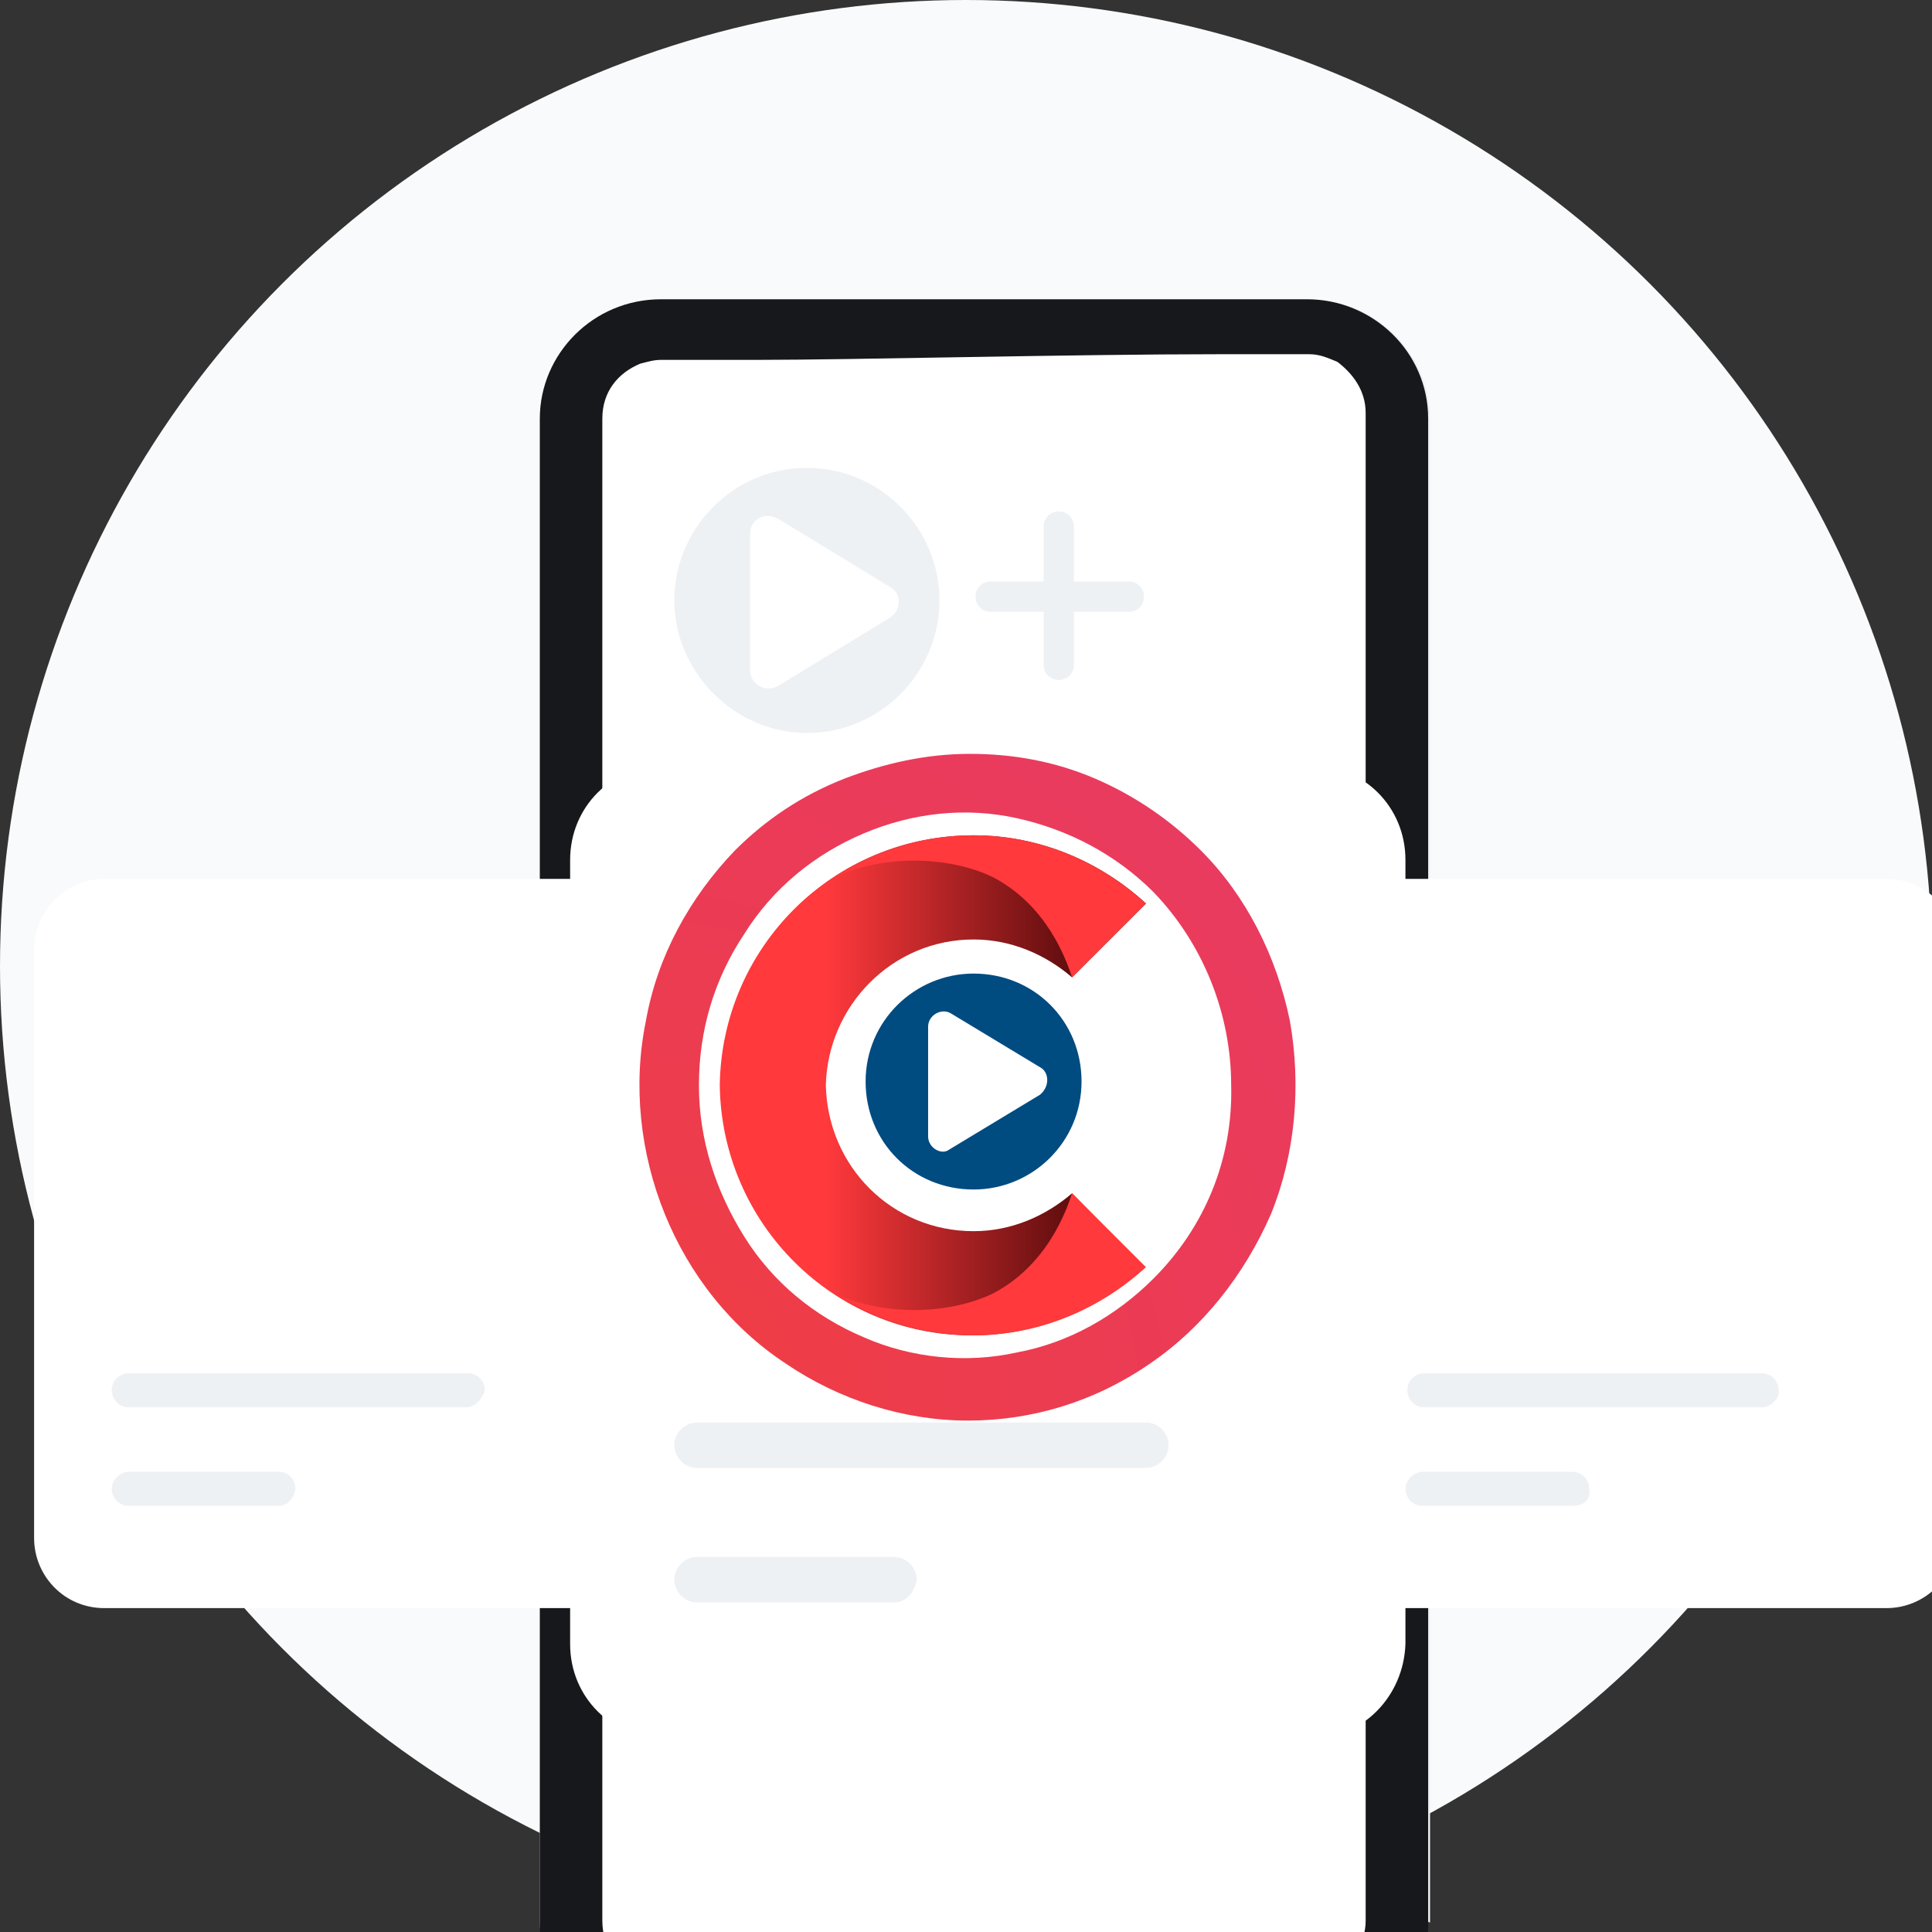 <?xml version="1.0" encoding="utf-8"?>
<!-- Generator: Adobe Illustrator 25.2.1, SVG Export Plug-In . SVG Version: 6.00 Build 0)  -->
<svg version="1.1" id="Layer_1" xmlns="http://www.w3.org/2000/svg" xmlns:xlink="http://www.w3.org/1999/xlink" x="0px" y="0px"
	 width="102px" height="102px" viewBox="0 0 102 102" style="enable-background:new 0 0 102 102;" xml:space="preserve">
<rect x="0" y="0" width="102" height="102" fill="#333333" stroke="none"/>
<style type="text/css">
	.st0{fill:#F9FAFB;}
	.st1{fill:#EEF1F4;}
	.st2{fill:#17181B;}
	.st3{fill:#FFFFFF;}
	.st4{fill:url(#SVGID_1_);}
	.st5{fill:url(#SVGID_2_);}
	.st6{fill:#FF393C;}
	.st7{fill:#004B80;}
</style>
<g id="Search_Empty_state">
	<circle id="Ellipse_836" class="st0" cx="51" cy="51" r="51"/>
	<g id="Mask_Group">
		<g>
			<g id="_x31_4">
				<g id="Group">
					<path id="Vector" class="st1" d="M75.2,101.4c0,3.4-2.8,6.3-6.4,6.3H34.9c-3.5,0-6.4-2.8-6.4-6.3V22.1c0-3.4,2.8-6.3,6.4-6.3
						h34.2c3.5,0,6.4,2.8,6.4,6.3v79.4L75.2,101.4L75.2,101.4z"/>
					<g id="Vector_2">
						<path class="st2" d="M69,15.8c3.5,0,6.4,2.8,6.4,6.3v79.6c0,3.4-2.8,6.3-6.4,6.3H34.9c-3.5,0-6.4-2.8-6.4-6.3V22.1
							c0-3.4,2.8-6.3,6.4-6.3H69z"/>
					</g>
					<path id="Vector_3" class="st3" d="M72.1,21.8v79.6c0,1.2-0.7,2.1-1.6,2.7c-0.5,0.2-0.9,0.4-1.5,0.4H34.9
						c-0.4,0-0.7-0.1-1.1-0.2c-1.2-0.4-2-1.5-2-2.9V22.1c0-1.4,0.8-2.4,2-2.9c0.4-0.1,0.7-0.2,1.1-0.2h5c5.3,0,16.6-0.3,24.6-0.3
						h4.6c0.6,0,1,0.2,1.5,0.4C71.4,19.7,72.1,20.6,72.1,21.8z"/>
				</g>
				<g id="Group_2">
					<path id="Vector_4" class="st3" d="M31.1,84.9H5.5c-2.1,0-3.7-1.7-3.7-3.7V50.1c0-2,1.7-3.7,3.7-3.7h25.6
						c2.1,0,3.7,1.7,3.7,3.7v31.1C34.9,83.3,33.3,84.9,31.1,84.9z"/>
					<path id="Vector_5" class="st1" d="M24.6,74.3H6.8c-0.6,0-0.9-0.5-0.9-0.9c0-0.6,0.5-0.9,0.9-0.9h17.9c0.6,0,0.9,0.5,0.9,0.9
						C25.5,73.8,25.1,74.3,24.6,74.3z"/>
					<path id="Vector_6" class="st1" d="M14.7,79.5H6.8c-0.6,0-0.9-0.5-0.9-0.9c0-0.5,0.5-0.9,0.9-0.9h7.9c0.6,0,0.9,0.5,0.9,0.9
						C15.5,79.2,15.1,79.5,14.7,79.5z"/>
				</g>
				<g id="Group_5">
					<path id="Vector_11" class="st3" d="M99.6,84.9H74c-2.1,0-3.7-1.7-3.7-3.7V50.1c0-2,1.7-3.7,3.7-3.7h25.6
						c2.1,0,3.7,1.7,3.7,3.7v31.1C103.3,83.3,101.6,84.9,99.6,84.9z"/>
					<path id="Vector_12" class="st1" d="M93,74.3H75.2c-0.6,0-0.9-0.5-0.9-0.9c0-0.6,0.5-0.9,0.9-0.9H93c0.6,0,0.9,0.5,0.9,0.9
						C94,73.8,93.5,74.3,93,74.3z"/>
					<path id="Vector_13" class="st1" d="M83,79.5h-7.9c-0.6,0-0.9-0.5-0.9-0.9c0-0.5,0.5-0.9,0.9-0.9H83c0.6,0,0.9,0.5,0.9,0.9
						C84,79.2,83.6,79.5,83,79.5z"/>
				</g>
				<g id="Group_7">
					<g id="Vector_21">
						<path class="st3" d="M69.2,91.8H35.1c-2.8,0-5-2.2-5-5V45.4c0-2.8,2.2-5,5-5h34.1c2.8,0,5,2.2,5,5v41.4
							C74.1,89.6,71.9,91.8,69.2,91.8z"/>
					</g>
					<path id="Vector_22" class="st1" d="M60.5,77.5H36.8c-0.7,0-1.2-0.6-1.2-1.2c0-0.7,0.6-1.2,1.2-1.2h23.7c0.7,0,1.2,0.6,1.2,1.2
						C61.7,77,61.1,77.5,60.5,77.5z"/>
					<path id="Vector_23" class="st1" d="M47.2,84.6H36.8c-0.7,0-1.2-0.6-1.2-1.2c0-0.7,0.6-1.2,1.2-1.2h10.4c0.7,0,1.2,0.6,1.2,1.2
						C48.3,84,47.9,84.6,47.2,84.6z"/>
					<path id="Vector_23_1_" class="st1" d="M59.6,32.3h-7.3c-0.5,0-0.8-0.4-0.8-0.8c0-0.5,0.4-0.8,0.8-0.8h7.3
						c0.5,0,0.8,0.4,0.8,0.8C60.4,31.9,60.1,32.3,59.6,32.3z"/>
					<path id="Vector_23_2_" class="st1" d="M55.1,35.1v-7.3c0-0.5,0.4-0.8,0.8-0.8c0.5,0,0.8,0.4,0.8,0.8v7.3
						c0,0.5-0.4,0.8-0.8,0.8C55.5,35.9,55.1,35.6,55.1,35.1z"/>
				</g>
			</g>
			<g id="Group_33709">
				<g id="Union_2">
					
						<radialGradient id="SVGID_1_" cx="-204.096" cy="302.412" r="1" gradientTransform="matrix(32.258 -33.264 -37.061 -35.939 17827.191 4152.435)" gradientUnits="userSpaceOnUse">
						<stop  offset="0" style="stop-color:#EF3D43"/>
						<stop  offset="1" style="stop-color:#E83A64"/>
					</radialGradient>
					<path class="st4" d="M38.8,44.9c-2.4,2.5-4.1,5.6-4.7,9c-0.7,3.4-0.3,7,1,10.2s3.5,6,6.4,7.9c2.8,1.9,6.2,3,9.6,3s6.7-1,9.6-3
						c2.8-1.9,5-4.7,6.4-7.9c1.3-3.2,1.6-6.8,1-10.2c-0.7-3.4-2.3-6.6-4.7-9c-1.6-1.6-3.5-2.9-5.6-3.8c-2.1-0.9-4.3-1.3-6.6-1.3
						s-4.5,0.5-6.6,1.3C42.3,42,40.4,43.3,38.8,44.9z M60.9,67.5c-2,2-4.5,3.4-7.2,3.9c-2.7,0.6-5.6,0.3-8.1-0.8
						c-2.6-1.1-4.8-2.9-6.3-5.3s-2.4-5.1-2.4-8s0.8-5.6,2.4-8c1.5-2.4,3.7-4.2,6.3-5.3s5.4-1.4,8.1-0.8c2.7,0.6,5.2,1.9,7.2,3.9
						c2.6,2.7,4.1,6.4,4.1,10.2C65.1,61.2,63.6,64.8,60.9,67.5z"/>
				</g>
				<g>
					<g>
						<g>
							<linearGradient id="SVGID_2_" gradientUnits="userSpaceOnUse" x1="38.044" y1="57.3" x2="60.493" y2="57.3">
								<stop  offset="0.249" style="stop-color:#FF393C"/>
								<stop  offset="1" style="stop-color:#300000"/>
							</linearGradient>
							<path class="st5" d="M51.4,65c-4.3,0-7.7-3.4-7.8-7.7c0.1-4.2,3.5-7.7,7.8-7.7c2,0,3.8,0.8,5.2,2l3.9-3.9
								c-2.4-2.2-5.6-3.6-9.1-3.6C44,44.1,38.1,50,38,57.3c0.1,7.3,6,13.2,13.3,13.2c3.5,0,6.7-1.4,9.1-3.6L56.6,63
								C55.2,64.2,53.4,65,51.4,65z"/>
						</g>
						<g>
							<path class="st6" d="M51.4,44.1c-2.7,0-5.2,0.8-7.3,2.2c2.6-1.2,6-1.1,8.3,0c2.9,1.5,3.9,4.4,4.2,5.3l3.9-3.9
								C58.1,45.5,54.9,44.1,51.4,44.1z"/>
						</g>
						<g>
							<path class="st6" d="M51.4,70.5c-2.7,0-5.2-0.8-7.3-2.2c2.6,1.2,6,1.1,8.3,0c2.9-1.5,3.9-4.4,4.2-5.3l3.9,3.9
								C58.1,69.1,54.9,70.5,51.4,70.5z"/>
						</g>
					</g>
					<path class="st7" d="M51.4,51.4c-3.1,0-5.7,2.5-5.7,5.7s2.5,5.7,5.7,5.7c3.1,0,5.7-2.5,5.7-5.7S54.6,51.4,51.4,51.4z
						 M54.9,57.8l-4.8,2.9C49.7,61,49,60.6,49,60v-5.8c0-0.6,0.7-1,1.2-0.7l4.8,2.9C55.4,56.7,55.4,57.4,54.9,57.8z"/>
				</g>
			</g>
		</g>
	</g>
	<path class="st1" d="M42.6,24.7c-3.9,0-7,3.2-7,7s3.2,7,7,7c3.9,0,7-3.2,7-7S46.5,24.7,42.6,24.7z M47,32.6l-5.9,3.6
		c-0.7,0.4-1.5-0.1-1.5-0.8v-7.2c0-0.8,0.8-1.2,1.5-0.8l5.9,3.6C47.6,31.3,47.6,32.2,47,32.6z"/>
</g>
</svg>
